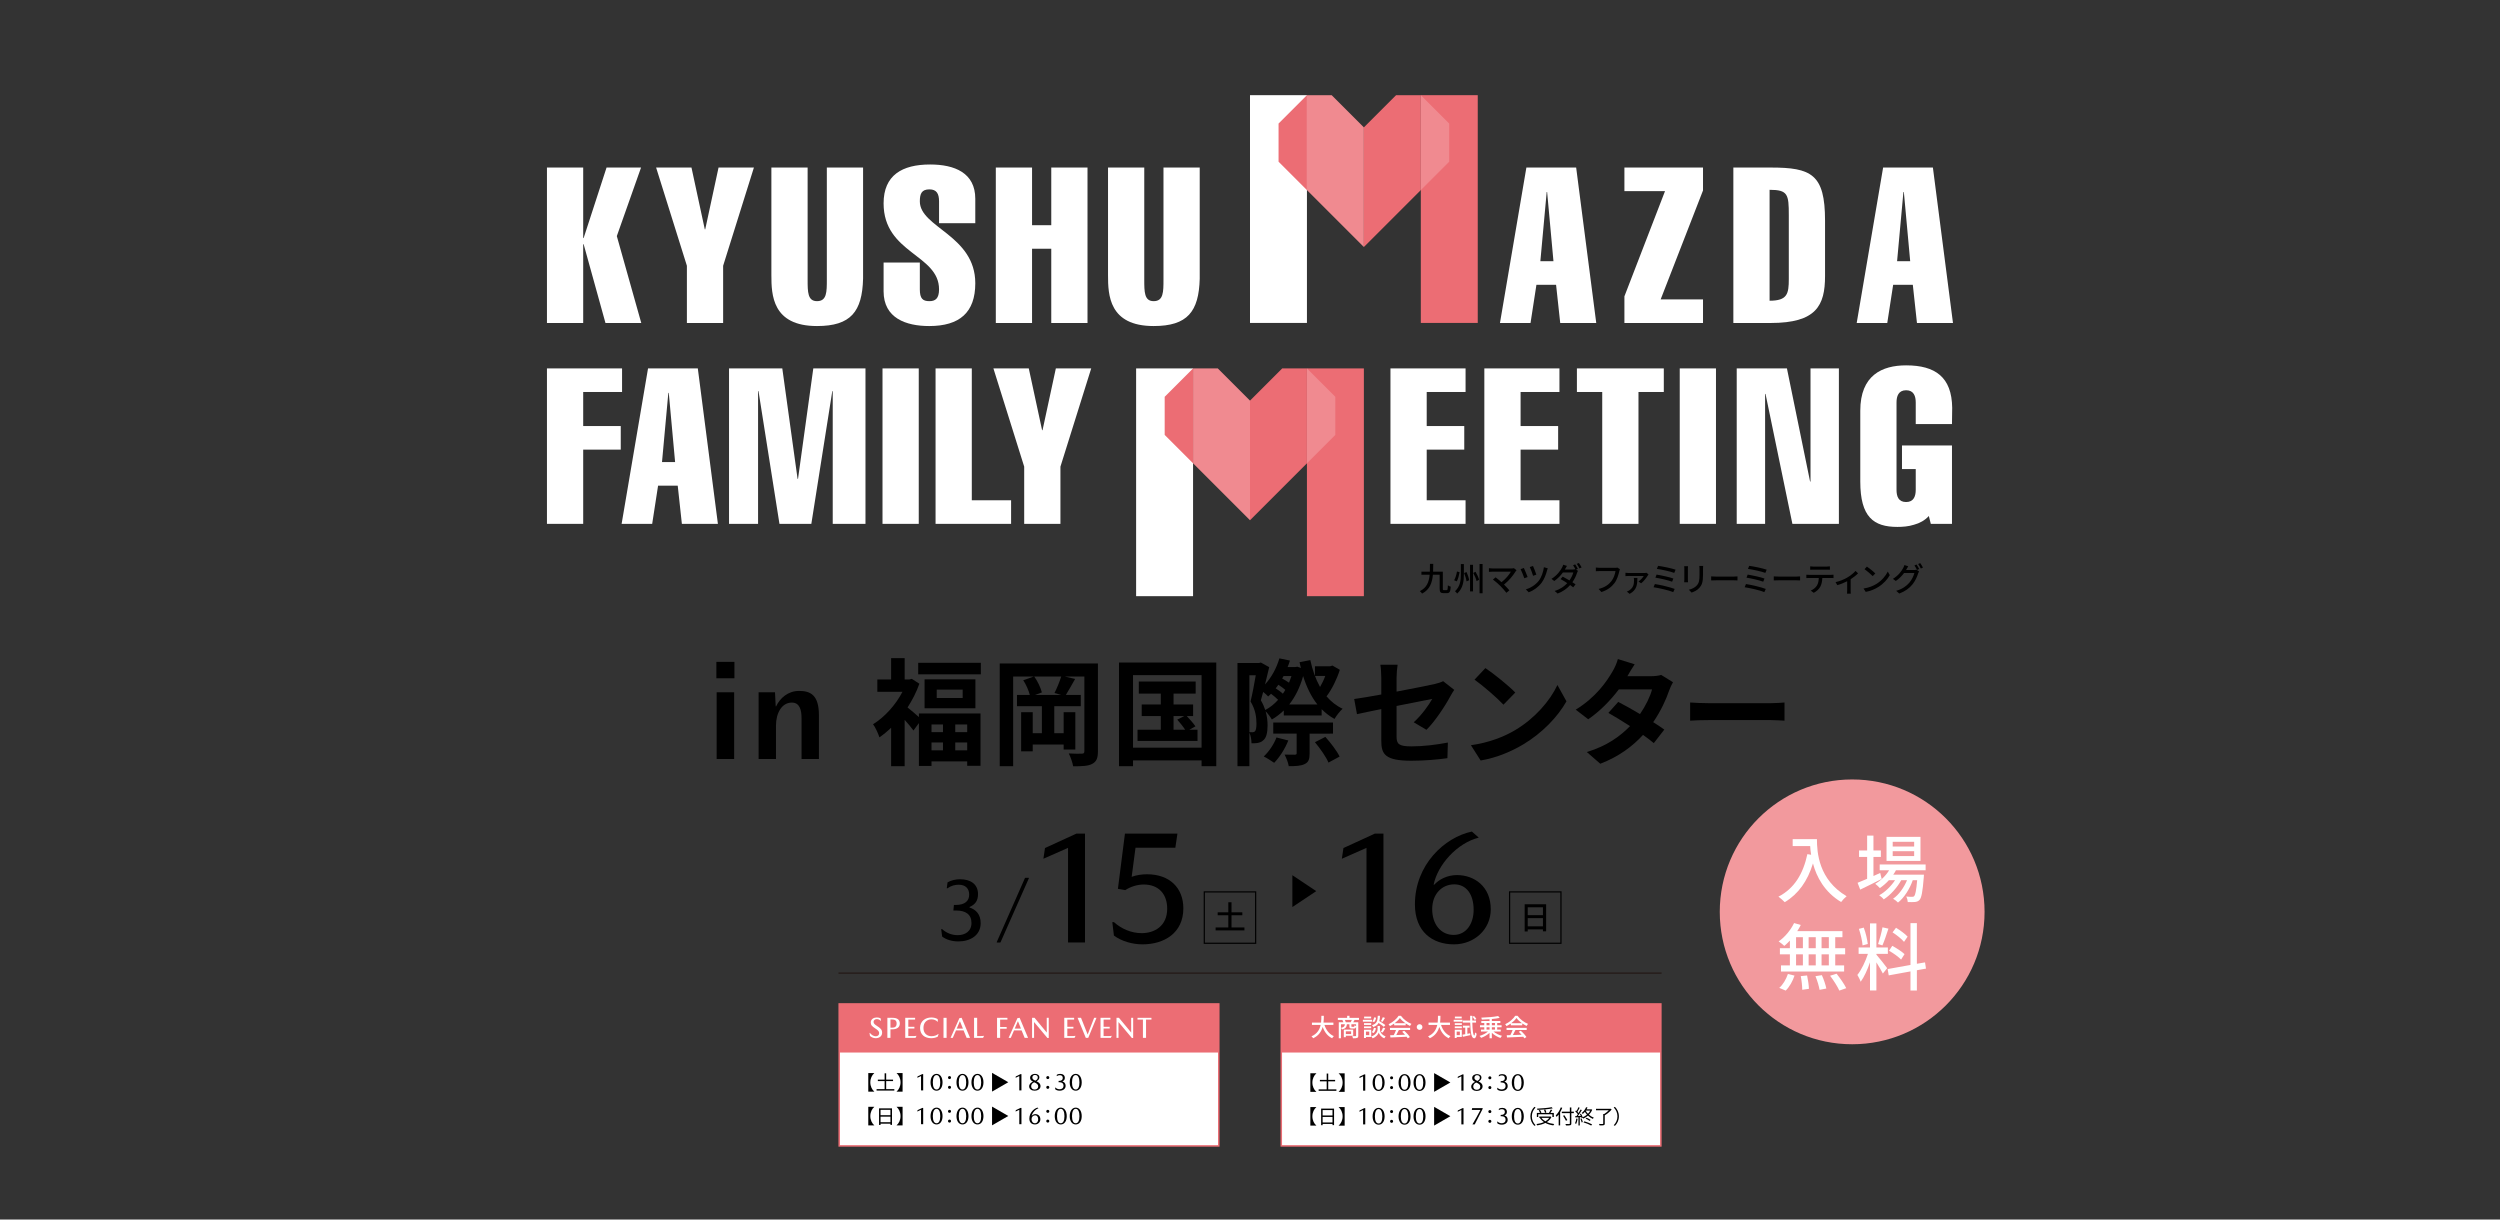 <?xml version="1.0" encoding="utf-8"?>
<!-- Generator: Adobe Illustrator 27.2.0, SVG Export Plug-In . SVG Version: 6.00 Build 0)  -->
<svg version="1.1" id="レイヤー_1" xmlns="http://www.w3.org/2000/svg" xmlns:xlink="http://www.w3.org/1999/xlink" x="0px"
	 y="0px" width="1640px" height="800px" viewBox="0 0 1640 800" enable-background="new 0 0 1640 800" xml:space="preserve">
<rect x="0" y="0" width="1640" height="800" fill="#333333" stroke="none"/>
<g>
	<rect x="840.019" y="658.081" fill="#EC6D74" width="250" height="31.381"/>
	<g>
		<rect x="840.52" y="689.962" fill="#FFFFFF" width="249" height="61.761"/>
		<path fill="#EC6D74" d="M1089.019,690.462v60.761h-248v-60.761H1089.019 M1090.019,689.462h-250v62.761h250V689.462
			L1090.019,689.462z"/>
	</g>
	<g>
		<g>
			<g>
				<g>
					<g>
						<path fill="#FFFFFF" d="M868.834,672.355c1.095,3.35,3.123,6.071,6.167,7.343c-0.37,0.322-0.87,0.95-1.111,1.4
							c-3.011-1.4-4.959-4.009-6.216-7.422c-0.82,2.914-2.56,5.699-6.215,7.422c-0.241-0.402-0.725-0.934-1.144-1.256
							c3.833-1.674,5.395-4.572,6.038-7.487h-5.716v-1.546h5.99c0.193-1.609,0.177-3.155,0.193-4.443h1.626
							c-0.017,1.304-0.032,2.85-0.226,4.443h6.489v1.546L868.834,672.355L868.834,672.355z"/>
						<path fill="#FFFFFF" d="M888.576,669.085c-0.306,0.564-0.579,1.08-0.854,1.516h3.3v8.791c0,0.789-0.161,1.239-0.724,1.481
							c-0.579,0.225-1.448,0.258-2.753,0.258c-0.064-0.402-0.29-1.047-0.5-1.449c0.967,0.048,1.901,0.031,2.175,0.031
							c0.29-0.016,0.37-0.096,0.37-0.338v-5.973c-0.161,1.029-0.515,1.303-1.337,1.303h-1.497c-1.257,0-1.546-0.322-1.546-1.448
							v-1.354h-1.627c-0.193,1.869-0.854,2.866-3.237,3.43c-0.112-0.306-0.402-0.789-0.677-1.03v6.795h-1.431v-10.497h3.025
							c-0.161-0.483-0.402-1.063-0.66-1.516h-2.978v-1.366h6.103v-1.369h1.529v1.369h6.23v1.366L888.576,669.085L888.576,669.085z
							 M879.669,674.271c1.934-0.386,2.433-1.029,2.578-2.367h-2.578V674.271z M882.874,679.455v0.934h-1.335v-4.957h6.149v4.023
							L882.874,679.455L882.874,679.455z M886.064,670.601c0.258-0.436,0.548-1.032,0.74-1.516h-4.573
							c0.273,0.483,0.515,1.08,0.644,1.516H886.064z M882.874,676.573v1.758h3.464v-1.758H882.874z M889.59,671.904h-3.076v1.338
							c0,0.322,0.049,0.354,0.419,0.354h1.16c0.306,0,0.37-0.113,0.418-0.983c0.226,0.177,0.709,0.354,1.079,0.419V671.904z"/>
						<path fill="#FFFFFF" d="M900.056,670.197h-6.006v-1.189h6.006V670.197z M899.525,680.244h-3.462v0.676h-1.288v-5.408h4.75
							V680.244z M899.508,672.354h-4.718v-1.157h4.718V672.354z M894.79,673.338h4.718v1.174h-4.718V673.338z M899.476,668.055
							h-4.621v-1.174h4.621V668.055z M896.063,676.718v2.32h2.174v-2.32H896.063z M905.225,675.383c0,0.949,0.596,3.301,3.735,4.491
							c-0.258,0.338-0.676,0.917-0.869,1.271c-2.271-0.886-3.365-2.833-3.623-3.8c-0.273,0.983-1.481,2.85-4.025,3.8
							c-0.178-0.338-0.563-0.918-0.854-1.207c3.445-1.223,4.105-3.591,4.105-4.556v-2.351h1.53v2.352H905.225z M899.847,677.039
							c0.74-0.579,1.224-1.69,1.449-2.801l1.32,0.273c-0.21,1.207-0.741,2.463-1.562,3.204L899.847,677.039z M907.817,673.594
							c-0.756-0.692-2.173-1.689-3.478-2.51c-0.628,1.174-1.675,2.026-3.479,2.639c-0.16-0.354-0.547-0.902-0.853-1.191
							c3.301-1.014,3.671-2.882,3.815-6.182h1.466c-0.064,1.335-0.178,2.496-0.451,3.477c1.385,0.806,3.075,1.885,3.961,2.625
							L907.817,673.594z M902.697,667.605c-0.145,1.079-0.579,2.254-1.304,2.931l-1.144-0.548c0.628-0.562,1.047-1.626,1.224-2.624
							L902.697,667.605z M905.853,676.927c0.499-0.741,1.095-1.964,1.417-2.802l1.465,0.483c-0.563,0.966-1.207,2.061-1.723,2.753
							L905.853,676.927z M908.558,667.749c-0.516,0.919-1.111,1.917-1.578,2.56l-1.111-0.434c0.451-0.707,0.982-1.82,1.256-2.592
							L908.558,667.749z"/>
						<path fill="#FFFFFF" d="M914.58,671.453c-0.886,0.628-1.836,1.208-2.802,1.675c-0.161-0.339-0.563-0.901-0.886-1.224
							c2.753-1.256,5.378-3.575,6.586-5.539h1.546c1.706,2.367,4.379,4.331,6.892,5.313c-0.354,0.37-0.692,0.901-0.95,1.353
							c-0.935-0.451-1.916-1.015-2.851-1.675v1.256h-7.535L914.58,671.453L914.58,671.453z M911.811,674.287h13.22v1.4h-7.375
							c-0.531,1.079-1.127,2.287-1.707,3.317c1.787-0.064,3.784-0.145,5.749-0.226c-0.596-0.676-1.24-1.353-1.868-1.916l1.288-0.692
							c1.466,1.24,2.995,2.946,3.735,4.139l-1.368,0.853c-0.178-0.306-0.419-0.66-0.709-1.046c-3.832,0.193-7.922,0.37-10.659,0.483
							l-0.193-1.474l2.383-0.081c0.532-0.996,1.111-2.281,1.498-3.357h-3.993v-1.4L911.811,674.287L911.811,674.287z
							 M921.939,671.228c-1.449-1.03-2.77-2.238-3.623-3.413c-0.772,1.127-1.997,2.334-3.43,3.413H921.939z"/>
						<path fill="#FFFFFF" d="M931.245,671.872c1.03,0,1.868,0.837,1.868,1.867c0,1.031-0.838,1.868-1.868,1.868
							s-1.868-0.837-1.868-1.868C929.377,672.709,930.215,671.872,931.245,671.872z"/>
						<path fill="#FFFFFF" d="M945.319,672.355c1.095,3.35,3.124,6.071,6.167,7.343c-0.37,0.322-0.869,0.95-1.11,1.4
							c-3.012-1.4-4.96-4.009-6.216-7.422c-0.821,2.914-2.561,5.699-6.216,7.422c-0.241-0.402-0.725-0.934-1.143-1.256
							c3.832-1.674,5.394-4.572,6.038-7.487h-5.716v-1.546h5.989c0.193-1.609,0.178-3.155,0.193-4.443h1.626
							c-0.016,1.304-0.032,2.85-0.225,4.443h6.488v1.546L945.319,672.355L945.319,672.355z"/>
						<path fill="#FFFFFF" d="M959.344,670.197h-5.717v-1.19h5.717V670.197z M958.942,680.244h-3.366v0.676h-1.256v-5.408h4.622
							V680.244z M954.336,671.197h4.637v1.157h-4.637V671.197z M954.336,673.338h4.637v1.174h-4.637V673.338z M958.877,668.056
							H954.4v-1.176h4.477V668.056z M955.576,676.718v2.32h2.094v-2.32H955.576z M964.432,677.814l0.097,1.239
							c-1.69,0.387-3.479,0.789-4.863,1.079l-0.321-1.368c0.531-0.081,1.159-0.193,1.852-0.322v-4.299h-1.546v-1.289h4.396v1.289
							h-1.465v4.025L964.432,677.814z M965.849,670.825c0.097,5.008,0.516,8.406,1.32,8.455c0.226,0.016,0.387-0.758,0.451-2.029
							c0.241,0.322,0.854,0.725,1.079,0.869c-0.354,2.447-1.015,3.027-1.595,3.012c-1.964-0.064-2.479-3.962-2.641-10.307
							l-4.862,0.001v-1.368h4.83c-0.016-0.982-0.032-2.03-0.032-3.107h1.434c-0.017,1.077-0.017,2.125,0,3.107h2.447v1.368
							L965.849,670.825z M967.411,669.085c-0.273-0.563-0.917-1.433-1.48-2.062l1.03-0.529c0.596,0.578,1.256,1.416,1.546,1.995
							L967.411,669.085z"/>
						<path fill="#FFFFFF" d="M979.745,676.686c1.4,1.239,3.559,2.303,5.587,2.834c-0.37,0.338-0.837,0.966-1.078,1.385
							c-1.997-0.66-4.091-1.9-5.604-3.365v3.574h-1.514v-3.574c-1.514,1.433-3.607,2.641-5.539,3.301
							c-0.242-0.387-0.692-0.967-1.031-1.272c1.98-0.563,4.139-1.658,5.539-2.882h-4.589V675.4h2.174v-1.532h-2.817v-1.302h2.817
							v-1.483h-1.948v-1.286h5.395v-1.193c-1.707,0.128-3.446,0.226-5.04,0.257c-0.032-0.369-0.193-0.948-0.339-1.286
							c3.849-0.112,8.422-0.482,11.03-1.062l1.015,1.224c-1.449,0.321-3.253,0.562-5.152,0.739v1.322h5.604v1.286h-2.094v1.483
							h2.882v1.302h-2.882v1.532h2.335v1.286h-4.751L979.745,676.686L979.745,676.686z M975.172,672.566h1.965v-1.483h-1.965
							V672.566z M975.172,675.4h1.965v-1.532h-1.965V675.4z M978.651,671.082v1.483h2.045v-1.483H978.651z M980.696,673.867h-2.045
							v1.532h2.045V673.867z"/>
						<path fill="#FFFFFF" d="M991.065,671.453c-0.886,0.628-1.835,1.208-2.802,1.675c-0.161-0.339-0.563-0.901-0.886-1.224
							c2.754-1.256,5.379-3.575,6.586-5.539h1.546c1.707,2.367,4.38,4.331,6.892,5.313c-0.354,0.37-0.692,0.901-0.95,1.353
							c-0.934-0.451-1.916-1.015-2.85-1.675v1.256h-7.536L991.065,671.453L991.065,671.453z M988.295,674.287h13.22v1.4h-7.374
							c-0.532,1.079-1.128,2.287-1.707,3.317c1.787-0.064,3.784-0.145,5.748-0.226c-0.596-0.676-1.239-1.353-1.868-1.916
							l1.289-0.692c1.465,1.24,2.994,2.946,3.735,4.139l-1.369,0.853c-0.177-0.306-0.418-0.66-0.708-1.046
							c-3.832,0.193-7.922,0.37-10.66,0.483l-0.192-1.474l2.383-0.081c0.531-0.996,1.111-2.281,1.497-3.357h-3.993L988.295,674.287
							L988.295,674.287z M998.423,671.228c-1.449-1.03-2.77-2.238-3.622-3.413c-0.773,1.127-1.997,2.334-3.431,3.413H998.423z"/>
					</g>
				</g>
			</g>
		</g>
	</g>
	<g>
		<path d="M863.514,704.083v0.065c-1.426,1.204-2.59,3.375-2.59,6.031s1.164,4.828,2.59,6.031v0.065h-3.925v-12.193L863.514,704.083
			L863.514,704.083z"/>
		<path d="M876.676,714.628v0.955h-11.644v-0.955h5.272v-5.272h-4.448v-0.955h4.448v-4.147h1.021v4.147h4.514v0.955h-4.514v5.272
			H876.676z"/>
		<path d="M882.092,716.277h-3.925v-0.065c1.426-1.203,2.59-3.375,2.59-6.031s-1.164-4.827-2.59-6.031v-0.065h3.925V716.277z"/>
		<path d="M894.195,706.06l-2.434,1.146l0.142-0.91l3.061-1.491h0.643v10.674h-1.411L894.195,706.06L894.195,706.06z"/>
		<path d="M908.306,710.219c0,3.357-1.612,5.442-3.921,5.442c-2.34,0-3.953-2.085-3.953-5.442c0-3.372,1.597-5.598,3.953-5.598
			C906.725,704.621,908.306,706.847,908.306,710.219z M901.935,710.219c0,2.965,0.832,4.658,2.45,4.658
			c1.555,0,2.418-1.693,2.418-4.658c0-2.901-0.863-4.814-2.418-4.814C902.767,705.405,901.935,707.318,901.935,710.219z"/>
		<path d="M911.889,707.053c0-0.602,0.471-0.98,0.994-0.98s0.994,0.379,0.994,0.98s-0.471,0.981-0.994,0.981
			S911.889,707.655,911.889,707.053z M911.889,713.464c0-0.603,0.471-0.994,0.994-0.994s0.994,0.392,0.994,0.994
			c0,0.589-0.471,0.981-0.994,0.981S911.889,714.053,911.889,713.464z"/>
		<path d="M925.325,710.219c0,3.357-1.613,5.442-3.922,5.442c-2.34,0-3.952-2.085-3.952-5.442c0-3.372,1.597-5.598,3.952-5.598
			C923.743,704.621,925.325,706.847,925.325,710.219z M918.953,710.219c0,2.965,0.833,4.658,2.45,4.658
			c1.555,0,2.419-1.693,2.419-4.658c0-2.901-0.864-4.814-2.419-4.814C919.786,705.405,918.953,707.318,918.953,710.219z"/>
		<path d="M935.147,710.219c0,3.357-1.612,5.442-3.921,5.442c-2.34,0-3.953-2.085-3.953-5.442c0-3.372,1.597-5.598,3.953-5.598
			C933.566,704.621,935.147,706.847,935.147,710.219z M928.776,710.219c0,2.965,0.832,4.658,2.45,4.658
			c1.555,0,2.418-1.693,2.418-4.658c0-2.901-0.863-4.814-2.418-4.814C929.608,705.405,928.776,707.318,928.776,710.219z"/>
		<path d="M940.784,703.95l10.649,6.148l-10.649,6.149V703.95z"/>
		<path d="M958.656,706.06l-2.434,1.146l0.142-0.91l3.061-1.491h0.643v10.674h-1.411L958.656,706.06L958.656,706.06z"/>
		<path d="M969.985,709.435v0.047c1.569,0.753,2.587,1.6,2.587,3.246c0,1.944-2.068,2.935-3.812,2.935
			c-1.807,0-3.644-0.911-3.644-2.855c0-1.521,1.318-2.588,2.497-3.074v-0.047c-1.397-0.737-1.868-1.364-1.868-2.54
			c0-1.726,1.774-2.526,3.151-2.526c1.396,0,2.929,0.676,2.929,2.291C971.826,707.946,971.122,708.87,969.985,709.435z
			 M968.383,710.125c-1.179,0.564-1.948,1.427-1.948,2.618c0,1.38,0.989,2.164,2.325,2.164c1.319,0,2.309-0.784,2.309-2.069
			C971.069,711.552,970.111,710.83,968.383,710.125z M968.898,705.311c-0.721,0-1.691,0.471-1.691,1.725
			c0,0.91,0.532,1.381,1.941,2.039c1.082-0.533,1.646-1.176,1.646-2.148C970.793,705.86,969.948,705.311,968.898,705.311z"/>
		<path d="M976.351,707.053c0-0.602,0.471-0.98,0.994-0.98s0.994,0.379,0.994,0.98s-0.471,0.981-0.994,0.981
			S976.351,707.655,976.351,707.053z M976.351,713.464c0-0.603,0.471-0.994,0.994-0.994s0.994,0.392,0.994,0.994
			c0,0.589-0.471,0.981-0.994,0.981S976.351,714.053,976.351,713.464z"/>
		<path d="M984.813,710.088h-0.424l0.095-0.875h0.361c1.616,0,2.339-0.815,2.339-1.928s-0.675-1.817-1.931-1.817
			c-0.55,0-1.257,0.125-1.932,0.61h-0.157l0.157-0.925c0.659-0.36,1.351-0.534,2.119-0.534c1.759,0,3.089,0.849,3.089,2.619
			c0,1.144-0.454,1.802-1.565,2.287v0.078c1.162,0.344,2.089,1.191,2.089,2.84c0,2.184-1.9,3.216-3.909,3.216
			c-1.1,0-2.12-0.297-2.857-0.875l-0.142-1.193h0.173c0.879,0.785,1.821,1.115,2.778,1.115c1.382,0,2.56-0.691,2.56-2.294
			C987.656,710.811,986.572,710.088,984.813,710.088z"/>
		<path d="M999.608,710.219c0,3.357-1.612,5.442-3.921,5.442c-2.34,0-3.953-2.085-3.953-5.442c0-3.372,1.597-5.598,3.953-5.598
			C998.027,704.621,999.608,706.847,999.608,710.219z M993.237,710.219c0,2.965,0.832,4.658,2.45,4.658
			c1.555,0,2.418-1.693,2.418-4.658c0-2.901-0.863-4.814-2.418-4.814C994.069,705.405,993.237,707.318,993.237,710.219z"/>
		<path d="M863.514,726.224v0.065c-1.426,1.203-2.59,3.375-2.59,6.031s1.164,4.828,2.59,6.031v0.065h-3.925v-12.193L863.514,726.224
			L863.514,726.224z"/>
		<path d="M875.145,727.244v10.846h-1.021v-0.798h-6.489v0.851h-0.98v-10.898h8.49V727.244z M867.635,728.2v3.532h6.489V728.2
			H867.635z M874.124,736.337v-3.65h-6.489v3.65H874.124z"/>
		<path d="M882.092,738.417h-3.925v-0.065c1.426-1.203,2.59-3.375,2.59-6.031s-1.164-4.828-2.59-6.031v-0.065h3.925V738.417z"/>
		<path d="M894.195,728.2l-2.434,1.146l0.142-0.91l3.061-1.491h0.643v10.674h-1.411L894.195,728.2L894.195,728.2z"/>
		<path d="M908.306,732.36c0,3.356-1.612,5.441-3.921,5.441c-2.34,0-3.953-2.085-3.953-5.441c0-3.372,1.597-5.599,3.953-5.599
			C906.725,726.761,908.306,728.988,908.306,732.36z M901.935,732.36c0,2.965,0.832,4.658,2.45,4.658
			c1.555,0,2.418-1.693,2.418-4.658c0-2.901-0.863-4.815-2.418-4.815C902.767,727.544,901.935,729.458,901.935,732.36z"/>
		<path d="M911.889,729.194c0-0.602,0.471-0.981,0.994-0.981s0.994,0.38,0.994,0.981s-0.471,0.981-0.994,0.981
			S911.889,729.795,911.889,729.194z M911.889,735.604c0-0.602,0.471-0.994,0.994-0.994s0.994,0.393,0.994,0.994
			c0,0.59-0.471,0.981-0.994,0.981S911.889,736.194,911.889,735.604z"/>
		<path d="M925.325,732.36c0,3.356-1.613,5.441-3.922,5.441c-2.34,0-3.952-2.085-3.952-5.441c0-3.372,1.597-5.599,3.952-5.599
			C923.743,726.761,925.325,728.988,925.325,732.36z M918.953,732.36c0,2.965,0.833,4.658,2.45,4.658
			c1.555,0,2.419-1.693,2.419-4.658c0-2.901-0.864-4.815-2.419-4.815C919.786,727.544,918.953,729.458,918.953,732.36z"/>
		<path d="M935.147,732.36c0,3.356-1.612,5.441-3.921,5.441c-2.34,0-3.953-2.085-3.953-5.441c0-3.372,1.597-5.599,3.953-5.599
			C933.566,726.761,935.147,728.988,935.147,732.36z M928.776,732.36c0,2.965,0.832,4.658,2.45,4.658
			c1.555,0,2.418-1.693,2.418-4.658c0-2.901-0.863-4.815-2.418-4.815C929.608,727.544,928.776,729.458,928.776,732.36z"/>
		<path d="M940.784,726.09l10.649,6.148l-10.649,6.149V726.09z"/>
		<path d="M958.656,728.2l-2.434,1.146l0.142-0.91l3.061-1.491h0.643v10.674h-1.411L958.656,728.2L958.656,728.2z"/>
		<path d="M971.163,728.135h-5.668l0.235-1.189h6.893v0.438c-1.633,3.138-3.721,7.252-5.196,10.235h-1.508
			C967.583,734.777,969.593,731.212,971.163,728.135z"/>
		<path d="M976.351,729.194c0-0.602,0.471-0.981,0.994-0.981s0.994,0.38,0.994,0.981s-0.471,0.981-0.994,0.981
			S976.351,729.795,976.351,729.194z M976.351,735.604c0-0.602,0.471-0.994,0.994-0.994s0.994,0.393,0.994,0.994
			c0,0.59-0.471,0.981-0.994,0.981S976.351,736.194,976.351,735.604z"/>
		<path d="M984.813,732.228h-0.424l0.095-0.874h0.361c1.616,0,2.339-0.815,2.339-1.928s-0.675-1.818-1.931-1.818
			c-0.55,0-1.257,0.126-1.932,0.611h-0.157l0.157-0.925c0.659-0.361,1.351-0.534,2.119-0.534c1.759,0,3.089,0.848,3.089,2.619
			c0,1.144-0.454,1.802-1.565,2.287v0.078c1.162,0.343,2.089,1.19,2.089,2.84c0,2.184-1.9,3.216-3.909,3.216
			c-1.1,0-2.12-0.297-2.857-0.875l-0.142-1.193h0.173c0.879,0.785,1.821,1.115,2.778,1.115c1.382,0,2.56-0.691,2.56-2.294
			S986.572,732.228,984.813,732.228z"/>
		<path d="M999.608,732.36c0,3.356-1.612,5.441-3.921,5.441c-2.34,0-3.953-2.085-3.953-5.441c0-3.372,1.597-5.599,3.953-5.599
			C998.027,726.761,999.608,728.988,999.608,732.36z M993.237,732.36c0,2.965,0.832,4.658,2.45,4.658
			c1.555,0,2.418-1.693,2.418-4.658c0-2.901-0.863-4.815-2.418-4.815C994.069,727.544,993.237,729.458,993.237,732.36z"/>
		<path d="M1003.937,732.321c0-2.551,1.033-4.631,2.604-6.228l0.785,0.405c-1.505,1.557-2.434,3.493-2.434,5.822
			c0,2.328,0.929,4.265,2.434,5.822l-0.785,0.405C1004.97,736.951,1003.937,734.871,1003.937,732.321z"/>
		<path d="M1017.713,732.805c-0.681,1.387-1.714,2.459-2.996,3.283c1.387,0.628,3.022,1.047,4.841,1.27
			c-0.21,0.209-0.471,0.641-0.589,0.902c-1.976-0.274-3.729-0.811-5.22-1.622c-1.57,0.812-3.389,1.321-5.272,1.622
			c-0.105-0.235-0.38-0.667-0.576-0.863c1.779-0.248,3.48-0.654,4.919-1.309c-1.072-0.732-1.976-1.635-2.643-2.695l0.131-0.052
			h-0.562v-0.903h7.13l0.196-0.039L1017.713,732.805z M1009.091,732.752h-0.915v-2.656h2.08c-0.157-0.471-0.523-1.19-0.864-1.727
			l0.838-0.235c0.379,0.536,0.771,1.243,0.929,1.714l-0.771,0.248h5.69c0.432-0.654,0.929-1.557,1.217-2.224l0.981,0.301
			c-0.354,0.642-0.812,1.348-1.204,1.923h2.237v2.656h-0.955v-1.792h-9.263L1009.091,732.752L1009.091,732.752z M1018.577,727.087
			c-2.616,0.55-6.659,0.877-10.048,1.008c-0.013-0.249-0.131-0.603-0.223-0.824c3.35-0.145,7.354-0.484,9.59-0.969L1018.577,727.087
			z M1011.211,733.341c0.628,0.902,1.504,1.648,2.563,2.25c1.021-0.589,1.885-1.321,2.486-2.25H1011.211z M1013.5,730.018
			c-0.078-0.51-0.354-1.321-0.654-1.923l0.877-0.196c0.313,0.602,0.602,1.399,0.693,1.896L1013.5,730.018z"/>
		<path d="M1024.843,726.735c-0.393,0.98-0.851,1.949-1.387,2.852v8.674h-0.968v-7.17c-0.419,0.59-0.877,1.126-1.321,1.584
			c-0.118-0.223-0.419-0.732-0.603-0.955c1.335-1.27,2.578-3.258,3.323-5.286L1024.843,726.735z M1032.445,730.214h-1.648v6.751
			c0,0.732-0.21,1.033-0.693,1.178c-0.511,0.156-1.387,0.17-2.8,0.156c-0.053-0.248-0.235-0.693-0.38-0.955
			c1.1,0.039,2.172,0.039,2.486,0.026c0.287-0.026,0.405-0.104,0.405-0.405v-6.751h-5.272v-0.968h5.272v-2.748h0.981v2.748h1.648
			L1032.445,730.214L1032.445,730.214z M1027.264,735.239c-0.393-0.812-1.23-2.212-1.897-3.258l0.837-0.393
			c0.681,1.007,1.544,2.367,1.963,3.166L1027.264,735.239z"/>
		<path d="M1034.904,733.923c-0.183,1.229-0.497,2.485-0.929,3.323c-0.156-0.118-0.549-0.301-0.759-0.366
			c0.432-0.798,0.707-1.963,0.851-3.114L1034.904,733.923z M1044.494,728.003c-0.497,1.243-1.256,2.329-2.146,3.244
			c0.942,0.838,2.041,1.524,3.166,1.931c-0.196,0.195-0.483,0.549-0.628,0.798c-1.138-0.472-2.224-1.218-3.179-2.126
			c-0.955,0.842-2.028,1.498-3.101,1.955c-0.092-0.144-0.262-0.393-0.419-0.575l-0.615,0.274c-0.052-0.195-0.131-0.444-0.222-0.693
			l-1.021,0.065v5.437h-0.863v-5.391c-0.746,0.039-1.453,0.078-2.055,0.118l-0.078-0.857l0.863-0.039
			c0.274-0.354,0.575-0.771,0.863-1.204c-0.405-0.588-1.086-1.32-1.688-1.863l0.497-0.629c0.131,0.105,0.249,0.223,0.38,0.341
			c0.444-0.733,0.902-1.714,1.177-2.434l0.851,0.34c-0.444,0.864-0.994,1.897-1.479,2.63c0.288,0.288,0.55,0.589,0.759,0.851
			c0.511-0.812,0.981-1.648,1.321-2.342l0.824,0.366c-0.745,1.242-1.739,2.773-2.604,3.898l1.924-0.078
			c-0.184-0.406-0.393-0.812-0.602-1.178l0.68-0.274c0.471,0.732,0.929,1.688,1.139,2.374c0.994-0.421,1.976-1.014,2.825-1.733
			c-0.522-0.575-0.994-1.203-1.387-1.857c-0.405,0.483-0.85,0.955-1.373,1.387c-0.145-0.21-0.458-0.497-0.668-0.628
			c1.4-1.086,2.342-2.577,2.826-3.768l0.955,0.17c-0.17,0.393-0.379,0.798-0.615,1.203h2.931l0.171-0.053L1044.494,728.003z
			 M1037.468,733.674c0.354,0.746,0.707,1.74,0.838,2.382l-0.746,0.248c-0.131-0.653-0.458-1.635-0.798-2.394L1037.468,733.674z
			 M1039.366,735.598c1.727,0.484,3.859,1.348,5.037,1.988l-0.576,0.771c-1.151-0.693-3.283-1.569-5.037-2.066L1039.366,735.598z
			 M1040.791,733.217c0.902,0.379,2.054,0.994,2.656,1.452l-0.603,0.667c-0.588-0.471-1.727-1.125-2.643-1.518L1040.791,733.217z
			 M1040.216,728.631c0.393,0.707,0.902,1.374,1.491,2.002c0.615-0.628,1.138-1.321,1.53-2.08h-2.955L1040.216,728.631z"/>
		<path d="M1057.249,727.846c-1.138,1.361-2.93,2.865-4.526,3.781v5.403c0,0.654-0.183,0.955-0.681,1.112
			c-0.497,0.144-1.36,0.144-2.694,0.144c-0.04-0.274-0.235-0.693-0.393-0.968c1.072,0.039,2.093,0.039,2.381,0.025
			c0.288-0.013,0.38-0.092,0.38-0.326v-6.241h0.641c1.086-0.654,2.224-1.609,3.048-2.46h-8.425v-0.955h9.302l0.209-0.064
			L1057.249,727.846z"/>
		<path d="M1061.998,732.321c0,2.551-1.033,4.631-2.604,6.228l-0.784-0.405c1.504-1.558,2.433-3.494,2.433-5.822
			c0-2.329-0.929-4.266-2.433-5.822l0.784-0.405C1060.965,727.69,1061.998,729.77,1061.998,732.321z"/>
	</g>
</g>
<g>
	<g>
		<g>
			<g>
				<g>
					<g>
						<path d="M627.213,597.295h-1.797l0.348-3.649h1.159c6.257,0,8.864-2.781,8.864-6.778c0-3.939-2.375-6.489-6.837-6.489
							c-2.259,0-4.925,0.521-7.3,2.317h-0.579l0.521-3.881c2.491-1.391,5.33-2.028,8.284-2.028c6.605,0,11.703,3.07,11.703,9.733
							c0,4.171-1.622,6.778-5.562,8.458v0.348c4.113,1.333,7.3,4.346,7.3,10.255c0,8.111-6.952,11.992-14.6,11.992
							c-4.056,0-7.995-1.101-10.66-3.186l-0.637-4.867h0.637c3.07,2.723,6.604,3.939,10.197,3.939c4.865,0,9.037-2.491,9.037-7.995
							C637.293,599.845,633.469,597.295,627.213,597.295z"/>
						<path d="M653.835,618.062l18.54-42.085l0.277-0.139h2.178l0.14,0.231l-18.632,42.085l-0.232,0.139h-2.131L653.835,618.062z"/>
					</g>
					<g>
						<path d="M700.633,556.201l-16.166,7.138l1.05-7.033l20.574-9.447h5.668v71.38h-11.126V556.201z"/>
						<path d="M750.247,580.239c-4.198,0-8.712,1.47-12.071,3.674l-4.829-0.84l4.618-36.215h34.431l-1.364,9.237h-26.138
							l-2.52,19.104c3.044-1.154,6.718-1.68,10.077-1.68c14.906,0,23.828,9.027,23.828,22.359c0,16.27-12.701,23.618-26.768,23.618
							c-6.822,0-13.855-2.1-18.789-5.773l-1.05-8.817h1.05c4.934,4.408,11.337,7.242,18.265,7.242c8.188,0,16.69-4.514,16.69-16.06
							C765.678,586.852,760.43,580.239,750.247,580.239z"/>
					</g>
					<polygon points="863.454,584.582 847.793,595.016 847.793,574.135 					"/>
					<g>
						<path d="M896.416,556.201l-16.166,7.138l1.05-7.033l20.574-9.447h5.668v71.38h-11.126V556.201z"/>
						<path d="M955.793,574.045c11.23,0,22.148,7.348,22.148,22.464c0,13.226-10.812,22.988-24.144,22.988
							c-14.065,0-25.612-8.188-25.612-26.243c0-25.927,19.42-43.982,37.369-47.761l4.514,3.989
							c-14.275,3.568-26.978,17.845-29.602,30.86h0.42C944.036,576.879,949.389,574.045,955.793,574.045z M953.588,613.304
							c8.293,0,13.121-7.348,13.121-16.48c0-10.077-4.723-16.69-12.701-16.69c-7.978,0-14.486,6.193-14.486,16.271
							C939.522,606.375,945.191,613.304,953.588,613.304z"/>
					</g>
					<g>
						
							<rect x="790.013" y="585.089" fill="none" stroke="#000000" stroke-width="0.8" stroke-miterlimit="10" width="33.694" height="33.694"/>
						<g>
							<path d="M816.345,608.415v1.927h-18.911v-1.927h8.344v-8.005h-6.989v-1.928h6.989v-6.607h2.096v6.607h7.096v1.928h-7.096
								v8.005H816.345z"/>
						</g>
					</g>
					<g>
						
							<rect x="990.295" y="585.089" fill="none" stroke="#000000" stroke-width="0.8" stroke-miterlimit="10" width="33.694" height="33.694"/>
						<g>
							<path d="M1014.262,593.188v17.77h-2.096v-1.293h-9.976v1.377h-2.012v-17.854H1014.262z M1002.191,595.179v5.167h9.976v-5.167
								H1002.191z M1012.166,607.674v-5.379h-9.976v5.379H1012.166z"/>
						</g>
					</g>
				</g>
			</g>
		</g>
	</g>
	
		<line fill="none" stroke="#231815" stroke-width="0.8" stroke-miterlimit="10" x1="550.019" y1="638.36" x2="1090.019" y2="638.36"/>
</g>
<g>
	<g>
		<path d="M481.787,444.94h-11.85v-10.756h11.85V444.94z M481.606,497.903H470.12v-43.756h11.486V497.903z"/>
		<path d="M525.816,471.194c0-5.47-1.186-10.301-6.381-10.301c-6.563,0-10.393,6.837-10.393,15.132v21.878h-11.395v-43.756h10.757
			l0.455,9.207h0.273c2.462-5.287,7.749-10.118,15.042-10.118c7.384,0,13.035,2.552,13.035,15.952v28.715h-11.395v-26.709
			L525.816,471.194L525.816,471.194z"/>
		<path d="M602.797,468.049h40.414v34.336h-8.736v-2.887h-23.397v2.963h-8.28v-28.107l-3.57,4.861
			c-1.291-1.823-3.57-4.558-5.773-6.988v30.386h-8.888v-25.221c-2.507,2.431-5.09,4.559-7.673,6.306
			c-0.76-2.432-2.811-6.913-4.178-8.584c7.521-4.634,14.812-12.61,19.295-21.271h-16.484v-8.128h9.04v-13.979h8.888v13.979h3.114
			l1.596-0.38l4.938,3.19c-1.899,5.469-4.634,10.711-7.748,15.572c2.051,1.596,5.317,4.406,7.444,6.306v-2.354H602.797z
			 M643.439,434.776v7.597h-41.098v-7.597H643.439z M639.869,445.639v18.991H606.52v-18.991H639.869z M611.078,475.265v5.014h7.521
			v-5.014H611.078z M611.078,492.205h7.521v-5.166h-7.521V492.205z M631.512,452.4h-17.016v5.47h17.016V452.4z M634.475,475.265
			h-7.824v5.014h7.824V475.265z M634.475,492.205v-5.166h-7.824v5.166H634.475z"/>
		<path d="M720.239,492.813c0,4.482-0.91,6.762-3.723,8.28c-2.658,1.443-6.608,1.596-12.533,1.596
			c-0.38-2.354-1.672-6.153-2.887-8.433c3.494,0.229,7.368,0.229,8.584,0.152c1.215,0,1.671-0.38,1.671-1.672v-48.921h-12.762
			l6.685,1.595c-2.127,3.723-4.33,7.673-6.077,10.483h9.8v7.369h-17.396v17.7h6.153v-13.75h7.673v24.461h-7.673v-3.267h-20.282
			v4.481h-7.597v-25.676h7.597v13.75h6.001v-17.7H667.14v-7.369h8.433c-0.76-2.887-2.431-6.837-4.33-9.647l6.913-2.431h-13.521
			v58.797h-8.812V435.23h64.418v57.583L720.239,492.813L720.239,492.813z M691.752,454.603c1.52-2.963,3.342-7.368,4.406-10.787
			h-17.7c2.278,3.114,4.254,7.444,5.014,10.407l-4.481,1.671h17.168L691.752,454.603z"/>
		<path d="M797.875,434.623v67.989h-9.647v-3.798h-44.972v3.798h-9.191v-67.989H797.875z M788.228,490.458v-47.554h-44.972v47.554
			H788.228z M785.569,478.684v7.368h-39.35v-7.368h15.27v-8.964h-12.535v-7.597h12.535v-7.141h-14.434v-7.9h37.299v7.9h-14.51v7.141
			h12.838v7.597h-4.178c2.051,2.127,4.482,4.938,5.697,6.761l-3.95,2.203L785.569,478.684L785.569,478.684z M769.844,478.684h7.597
			c-1.292-2.051-3.419-4.634-5.165-6.609l4.633-2.354h-7.064L769.844,478.684L769.844,478.684z"/>
		<path d="M878.93,439.409c-1.975,6.229-5.241,12.839-8.735,17.396c2.962,3.418,6.457,6.229,10.56,8.128
			c-1.748,1.52-4.103,4.559-5.318,6.686c-3.189-1.748-5.925-3.875-8.432-6.382v4.103h-24.841v-3.267
			c-2.431,2.278-5.014,4.33-7.824,5.925c-0.911-1.595-2.583-3.874-4.103-5.393c0.988,3.342,1.291,6.457,1.291,9.344
			c0,4.938-0.91,8.279-2.962,9.799c-0.987,0.987-2.278,1.367-3.722,1.672c-1.064,0.151-2.432,0.228-3.875,0.151
			c0-1.976-0.38-4.862-1.367-6.989v22.03h-7.824v-67.685h14.205l1.14-0.305l5.47,3.039c-0.836,3.494-1.748,7.444-2.734,11.318
			c4.254-4.633,7.52-10.635,9.419-17.092l6.913,1.443c-0.456,1.443-0.912,2.887-1.52,4.254h5.014l1.367-0.228l2.355,0.835
			c-0.38-1.215-0.607-2.506-0.912-3.798l7.064-1.367c1.368,6.457,3.495,12.458,6.382,17.624c1.291-2.203,2.507-4.71,3.419-7.217
			h-6.762v-6.381h10.027l1.443-0.456L878.93,439.409z M819.602,480.279c0.76,0.076,1.443,0.076,2.051,0.076s1.216-0.228,1.672-0.684
			c0.607-0.684,0.911-2.507,0.911-4.862c0-3.874-0.456-8.963-3.874-14.66c1.215-4.862,2.507-11.852,3.418-17.169h-4.178
			L819.602,480.279L819.602,480.279z M838.442,459.084c-1.216-1.291-3.039-2.734-4.635-3.949c-0.684,0.607-1.291,1.215-1.898,1.746
			c-0.684-0.759-1.976-1.975-3.267-2.962c-0.532,1.975-1.063,3.798-1.52,5.47c1.292,2.203,2.203,4.33,2.887,6.381
			C833.047,464.174,835.934,461.895,838.442,459.084z M845.126,485.748c-2.127,5.47-5.85,11.167-9.269,14.661
			c-1.67-1.14-4.938-3.267-6.836-4.178c3.494-3.267,6.609-7.9,8.355-12.458L845.126,485.748z M859.104,481.266v12.99
			c0,3.799-0.684,5.773-3.267,6.989c-2.507,1.216-5.849,1.367-10.407,1.367c-0.38-2.354-1.672-5.546-2.734-7.597
			c2.811,0.076,5.85,0.076,6.685,0.076c0.911-0.076,1.216-0.228,1.216-0.987v-12.839h-15.346v-7.292h39.198v7.292L859.104,481.266
			L859.104,481.266z M843.151,452.551c-1.215-1.062-2.887-2.278-4.558-3.342c-0.532,0.836-1.14,1.596-1.747,2.354
			c1.671,1.063,3.494,2.355,4.71,3.495C842.163,454.299,842.696,453.387,843.151,452.551z M842.012,443.512
			c-0.305,0.531-0.608,1.063-0.912,1.595c1.52,0.836,3.19,1.823,4.482,2.735c0.607-1.443,1.139-2.887,1.595-4.33H842.012z
			 M864.194,462.123c-4.026-5.09-7.064-11.395-9.344-18.611c-2.051,7.368-5.166,13.598-9.116,18.611H864.194z M869.435,483.394
			c3.419,3.874,7.597,9.191,9.344,12.914l-7.292,3.95c-1.52-3.646-5.471-9.268-8.889-13.37L869.435,483.394z"/>
		<path d="M927.397,473.822c5.014-4.481,10.027-11.395,12.154-15.345c-2.355,0.456-12.61,2.507-23.397,4.634v20.131
			c0,4.71,1.367,6.381,9.647,6.381c8.053,0,16.484-1.063,24.005-2.507l-0.304,10.256c-6.305,0.911-15.421,1.671-23.549,1.671
			c-17.32,0-19.827-4.178-19.827-13.142v-20.738c-6.761,1.367-12.763,2.582-15.952,3.342l-1.824-9.951
			c3.57-0.456,10.256-1.596,17.776-2.963v-10.863c0-2.506-0.228-6.381-0.608-8.66h11.319c-0.38,2.279-0.684,6.078-0.684,8.66v8.965
			c11.091-2.052,21.726-4.255,25.145-5.014c2.127-0.532,3.95-1.064,5.394-1.824l7.293,5.697c-0.684,1.064-1.824,2.735-2.508,4.103
			c-3.342,6.306-10.255,16.788-15.725,22.106L927.397,473.822z"/>
		<path d="M994.02,478.911c12.914-7.673,22.865-19.295,27.65-29.55l5.926,10.711c-5.773,10.255-15.877,20.738-28.107,28.106
			c-7.672,4.634-17.472,8.888-28.184,10.712l-6.381-10.027C976.776,487.192,986.651,483.318,994.02,478.911z M994.02,454.299
			l-7.749,7.977c-3.95-4.255-13.446-12.535-18.991-16.409l7.141-7.597C979.738,441.84,989.614,449.741,994.02,454.299z"/>
		<path d="M1097.485,447.537c-0.836,1.443-1.822,3.495-2.507,5.395c-1.976,5.849-5.47,13.521-10.483,20.814
			c2.811,1.747,5.395,3.494,7.293,4.861l-6.912,8.888c-1.824-1.595-4.255-3.418-7.065-5.394
			c-6.761,7.369-15.725,14.206-28.031,18.916l-8.812-7.673c13.445-4.103,22.029-10.56,28.334-17.017
			c-5.165-3.342-10.33-6.457-14.205-8.66l6.457-7.217c4.026,2.052,9.191,4.938,14.281,7.977c3.723-5.394,6.762-11.622,7.9-16.18
			h-21.801c-5.318,7.064-12.383,14.357-20.056,19.599l-8.204-6.306c13.37-8.204,20.435-18.611,24.232-25.22
			c1.141-1.823,2.735-5.317,3.419-7.977l11.015,3.418c-1.822,2.659-3.798,6.153-4.709,7.749l-0.076,0.076h15.572
			c2.355,0,4.938-0.305,6.609-0.836L1097.485,447.537z"/>
		<path d="M1108.728,460.832c2.735,0.228,8.28,0.455,12.23,0.455h40.794c3.494,0,6.912-0.304,8.887-0.455v11.926
			c-1.822-0.076-5.697-0.38-8.887-0.38h-40.794c-4.33,0-9.42,0.152-12.23,0.38V460.832z"/>
	</g>
</g>
<g>
	<g>
		<g>
			<rect x="745.296" y="241.682" fill="#FFFFFF" width="37.352" height="149.407"/>
			<rect x="782.648" y="241.682" fill="none" width="37.352" height="149.407"/>
			<rect x="820" y="241.682" fill="none" width="37.352" height="149.407"/>
			<rect x="857.351" y="241.682" fill="#EC6D74" width="37.352" height="149.407"/>
			<polygon fill="#F08A90" points="782.648,303.935 820,341.287 820,262.811 798.871,241.682 782.648,241.682 			"/>
			<polygon fill="#EC6D74" points="857.351,303.935 820,341.287 820,262.811 841.129,241.682 857.351,241.682 			"/>
			<polygon fill="#EC6D74" points="764.029,260.3 764.029,285.316 782.648,303.935 782.648,241.682 			"/>
			<polygon fill="#F08A90" points="875.97,260.3 875.97,285.316 857.351,303.935 857.351,241.682 			"/>
		</g>
	</g>
	<g>
		<g>
			<path fill="#FFFFFF" d="M358.801,343.649V241.677h49.268v15.468h-25.494v22.342h24.635v15.468h-24.635v48.694H358.801z"/>
			<path fill="#FFFFFF" d="M457.764,241.677l13.176,101.972h-23.631l-2.721-25.063h-12.89l-3.867,25.063H407.78l17.329-101.972
				L457.764,241.677L457.764,241.677z M442.87,303.118l-4.153-45.4h-0.286l-4.154,45.4H442.87z"/>
			<path fill="#FFFFFF" d="M497.291,343.649h-19.049V241.677h34.945l10.025,72.469h0.287l10.025-72.469h34.229v101.972h-21.481
				v-87.077h-0.286l-13.749,87.077h-20.91l-13.749-87.077h-0.286L497.291,343.649L497.291,343.649z"/>
			<path fill="#FFFFFF" d="M578.924,343.649V241.677h23.775v101.972H578.924z"/>
			<path fill="#FFFFFF" d="M613.726,343.649V241.677H637.5v86.504h25.779v15.468H613.726z"/>
			<path fill="#FFFFFF" d="M671.872,306.126l-20.194-64.449h23.201l8.736,40.531h0.287l8.736-40.531h23.201l-20.193,64.449v37.523
				h-23.774V306.126z"/>
		</g>
		<g>
			<path fill="#FFFFFF" d="M912.143,343.649V241.677h49.268v15.468h-25.494v22.342h24.635v15.468h-24.635v33.227h25.494v15.468
				L912.143,343.649L912.143,343.649z"/>
			<path fill="#FFFFFF" d="M973.726,343.649V241.677h49.268v15.468h-25.493v22.342h24.634v15.468h-24.634v33.227h25.493v15.468
				L973.726,343.649L973.726,343.649z"/>
			<path fill="#FFFFFF" d="M1034.45,257.145v-15.468h57.002v15.468h-16.613v86.504h-23.775v-86.504H1034.45z"/>
			<path fill="#FFFFFF" d="M1101.905,343.649V241.677h23.775v101.972H1101.905z"/>
			<path fill="#FFFFFF" d="M1139.285,241.677h32.94l15.182,74.188h0.286v-74.188h18.618v101.972h-30.506l-17.615-85.215h-0.287
				v85.215h-18.618V241.677z"/>
			<path fill="#FFFFFF" d="M1265.317,338.493c-2.578,2.864-6.016,4.726-9.738,5.729c-3.581,1.146-7.447,1.433-10.885,1.433
				c-15.611,0-24.348-6.445-24.348-29.79v-46.403c0-23.345,14.322-29.79,30.076-29.79c19.191,0,29.933,7.734,30.219,27.785
				l-0.143,10.741h-23.775v-14.179c0-4.153-1.289-8.02-6.301-8.02c-5.013,0-6.302,3.867-6.302,8.02v57.288
				c0,4.153,1.146,8.021,6.302,8.021c5.012,0,6.301-3.867,6.301-8.021v-13.605h-9.021v-15.468h32.797v51.416h-13.893
				L1265.317,338.493z"/>
		</g>
		<g>
			<path fill="#FFFFFF" d="M358.802,211.88V109.908h23.774v46.26h0.286l15.038-46.26h22.629l-15.897,44.971l16.04,57.001h-23.487
				l-14.322-51.702h-0.286v51.702H358.802z"/>
			<path fill="#FFFFFF" d="M450.604,174.356l-20.194-64.449h23.202l8.736,40.531h0.286l8.736-40.531h23.201l-20.193,64.449v37.523
				h-23.774V174.356z"/>
			<path fill="#FFFFFF" d="M566.18,182.806c-0.573,21.626-8.021,31.079-30.22,31.079c-29.36,0-29.933-20.48-29.933-33.37v-70.607
				h23.774v73.472c0,8.163,0,14.179,6.158,14.179c6.444,0,6.444-6.016,6.444-14.179v-73.472h23.775v72.898H566.18z"/>
			<path fill="#FFFFFF" d="M616.018,146.429v-14.322c0-5.013-1.575-7.877-6.301-7.877c-5.156,0-6.303,2.864-6.303,7.877
				c0,17.187,36.378,22.199,36.378,53.707c0,19.191-10.312,28.071-30.219,28.071c-15.182,0-29.933-5.156-29.933-22.772v-18.904
				h23.773v17.616c0,6.015,1.862,7.734,6.303,7.734c3.866,0,6.301-1.719,6.301-7.734c0-23.058-36.377-23.488-36.377-56.428
				c0-18.476,12.174-25.493,30.506-25.493c16.04,0,29.646,5.442,29.646,22.485v16.041L616.018,146.429L616.018,146.429z"/>
			<path fill="#FFFFFF" d="M653.253,211.88V109.908h23.774v37.81h12.604v-37.81h23.774V211.88h-23.774v-48.694h-12.604v48.694
				H653.253z"/>
			<path fill="#FFFFFF" d="M787.018,182.806c-0.572,21.626-8.02,31.079-30.219,31.079c-29.36,0-29.934-20.48-29.934-33.37v-70.607
				h23.775v73.472c0,8.163,0,14.179,6.158,14.179c6.444,0,6.444-6.016,6.444-14.179v-73.472h23.774v72.898H787.018z"/>
		</g>
		<g>
			<path fill="#FFFFFF" d="M1033.961,109.908l13.177,101.972h-23.631l-2.722-25.063h-12.889l-3.867,25.063h-20.051l17.329-101.972
				C1001.307,109.908,1033.961,109.908,1033.961,109.908z M1019.067,171.349l-4.152-45.4h-0.287l-4.153,45.4H1019.067z"/>
			<path fill="#FFFFFF" d="M1065.612,211.88v-17.473l26.639-69.032h-26.639v-15.468h51.559v15.038l-27.784,71.466h27.784v15.468
				L1065.612,211.88L1065.612,211.88z"/>
			<path fill="#FFFFFF" d="M1137.078,109.908h24.49c26.639,0,35.661,4.297,35.661,34.803v36.377
				c0,19.334-5.729,30.792-35.661,30.792h-24.49V109.908z M1160.852,197.271c11.601,0,12.604-4.44,12.604-14.179v-41.963
				c0-13.605-0.573-16.613-12.604-16.613V197.271z"/>
			<path fill="#FFFFFF" d="M1267.979,109.908l13.176,101.972h-23.631l-2.722-25.063h-12.89l-3.867,25.063h-20.051l17.33-101.972
				C1235.324,109.908,1267.979,109.908,1267.979,109.908z M1253.083,171.349l-4.153-45.4h-0.287l-4.152,45.4H1253.083z"/>
		</g>
	</g>
	<g>
		<g>
			<path d="M949.058,387.125c0.56,0,0.667-0.516,0.731-3.161c0.494,0.387,1.334,0.752,1.893,0.903
				c-0.193,3.183-0.71,4.237-2.43,4.237h-2.388c-1.828,0-2.452-0.646-2.452-2.946v-9.118h-4.43
				c-0.494,5.269-2.021,9.72-7.098,12.365c-0.301-0.494-0.945-1.247-1.462-1.613c4.624-2.28,6.001-6.108,6.431-10.752h-5.398v-2.022
				h5.527c0.064-1.634,0.064-3.333,0.064-5.097h2.172c-0.021,1.742-0.021,3.462-0.107,5.097h6.387v11.162
				c0,0.839,0.086,0.946,0.711,0.946L949.058,387.125L949.058,387.125z"/>
			<path d="M957.489,375.362c-0.365,1.979-0.925,4.473-1.85,6l-1.721-0.71c0.903-1.505,1.549-3.806,1.85-5.763L957.489,375.362z
				 M960.305,370.028v6.667c0,4.431-0.473,9.205-4.408,12.688c-0.279-0.494-0.989-1.204-1.42-1.548
				c3.463-3.076,3.85-7.312,3.85-11.141v-6.667h1.978V370.028z M962.069,375.276c0.774,1.72,1.506,3.936,1.699,5.333l-1.721,0.774
				c-0.172-1.419-0.859-3.699-1.591-5.484L962.069,375.276z M966.306,370.501v17.463h-1.957v-17.463H966.306z M967.94,375.082
				c0.99,1.677,2.021,3.849,2.345,5.226l-1.635,0.903c-0.322-1.419-1.269-3.678-2.215-5.355L967.94,375.082z M972.585,369.964
				v19.205h-2v-19.205H972.585z"/>
			<path d="M994.844,374.115c-0.258,0.279-0.473,0.537-0.623,0.752c-1.549,2.538-4.302,6.021-7.592,8.602
				c1.269,1.269,2.666,2.774,3.527,3.807l-1.979,1.592c-0.861-1.162-2.604-3.097-3.979-4.517c-1.29-1.269-3.634-3.333-4.839-4.172
				l1.764-1.441c0.817,0.602,2.451,1.914,3.871,3.183c2.839-2.172,5.097-5.054,6.15-6.903h-12.086c-0.86,0-1.871,0.086-2.322,0.129
				v-2.409c0.58,0.086,1.591,0.172,2.322,0.172h12.43c0.689,0,1.291-0.064,1.656-0.194L994.844,374.115z"/>
			<path d="M1002.114,378.544l-2.172,0.796c-0.431-1.376-1.871-4.946-2.431-5.979l2.15-0.774
				C1000.264,373.856,1001.597,377.104,1002.114,378.544z M1015.318,372.802c-0.193,0.452-0.345,1.033-0.452,1.42
				c-0.645,2.537-1.828,5.742-3.591,8.086c-2.237,2.946-5.397,5.14-8.452,6.236l-1.871-1.892c3.012-0.86,6.279-2.882,8.452-5.634
				c1.764-2.237,3.011-5.914,3.397-8.925L1015.318,372.802z M1007.834,376.974l-2.13,0.752c-0.365-1.29-1.569-4.537-2.15-5.742
				l2.086-0.709C1006.157,372.329,1007.447,375.684,1007.834,376.974z"/>
			<path d="M1033.878,373.684l1.269,0.774c-0.215,0.344-0.451,0.882-0.602,1.312c-0.538,1.785-1.592,4.086-3.055,6.173
				c0.797,0.516,1.527,1.011,2.064,1.397l-1.526,1.957c-0.517-0.43-1.226-0.946-2.021-1.505c-1.914,2.172-4.538,4.194-8.216,5.57
				l-1.936-1.699c3.785-1.162,6.388-3.119,8.259-5.119c-1.569-1.032-3.226-2.021-4.388-2.667l1.42-1.613
				c1.205,0.624,2.86,1.548,4.43,2.495c1.184-1.699,2.15-3.72,2.517-5.226h-6.817c-1.42,1.957-3.376,4.021-5.678,5.613l-1.828-1.419
				c3.742-2.301,5.871-5.398,6.883-7.312c0.279-0.452,0.645-1.312,0.816-1.957l2.452,0.774c-0.431,0.645-0.882,1.483-1.118,1.914
				l-0.258,0.451h5.226c0.624,0,1.204-0.064,1.612-0.215l0.086,0.043c-0.43-0.839-1.01-1.914-1.526-2.624l1.376-0.58
				c0.538,0.774,1.312,2.107,1.742,2.946L1033.878,373.684z M1035.749,369.319c0.581,0.795,1.397,2.15,1.784,2.925l-1.397,0.624
				c-0.451-0.925-1.161-2.151-1.763-2.968L1035.749,369.319z"/>
			<path d="M1062.665,373.405c-0.172,0.344-0.279,0.817-0.388,1.247c-0.473,2.194-1.462,5.613-3.203,7.893
				c-1.957,2.538-4.646,4.603-8.561,5.828l-1.827-2.021c4.193-1.032,6.624-2.86,8.388-5.118c1.483-1.871,2.408-4.624,2.688-6.603
				h-10.559c-0.926,0-1.785,0.043-2.323,0.086v-2.408c0.603,0.086,1.612,0.172,2.323,0.172h10.43c0.365,0,0.903-0.021,1.377-0.15
				L1062.665,373.405z"/>
			<path d="M1081.44,376.888c-0.172,0.194-0.408,0.516-0.537,0.709c-0.666,1.097-2.559,3.785-4.322,5.054l-1.742-1.183
				c1.398-0.903,2.882-2.624,3.441-3.613l-9.85-0.021c-0.689,0-1.398,0.043-2.129,0.107v-2.215c0.645,0.086,1.439,0.172,2.129,0.172
				h10.344c0.387,0,1.118-0.064,1.42-0.129L1081.44,376.888z M1074.15,379.125c-0.086,4.344-0.322,7.828-5.097,10.452l-1.85-1.484
				c0.516-0.193,1.032-0.43,1.613-0.817c2.688-1.807,3.118-3.979,3.118-6.753c0-0.473-0.064-0.946-0.15-1.397h2.366V379.125z"/>
			<path d="M1098.58,386.329l-0.945,2.107c-2.861-1.226-9.441-2.688-12.904-3.204l0.86-2.107
				C1089.226,383.684,1095.635,385.19,1098.58,386.329z M1097.743,379.512l-0.84,2.086c-2.494-0.946-7.85-2.172-10.967-2.645
				l0.795-2.043C1089.721,377.405,1095.053,378.544,1097.743,379.512z M1099.183,373.705l-0.882,2.108
				c-2.559-0.946-8.387-2.237-11.398-2.624l0.797-2C1090.516,371.534,1096.473,372.759,1099.183,373.705z"/>
			<path d="M1107.333,371.405c-0.043,0.452-0.086,0.989-0.086,1.591v7.205c0,0.559,0.043,1.312,0.086,1.742h-2.517
				c0.021-0.366,0.107-1.119,0.107-1.742v-7.205c0-0.387-0.043-1.14-0.086-1.591H1107.333z M1117.269,371.233
				c-0.043,0.559-0.086,1.204-0.086,1.979v3.828c0,4.925-0.774,6.752-2.366,8.559c-1.396,1.635-3.569,2.603-5.139,3.14l-1.785-1.871
				c2.043-0.517,3.893-1.334,5.204-2.817c1.505-1.699,1.785-3.377,1.785-7.14v-3.699c0-0.774-0.065-1.42-0.13-1.979H1117.269z"/>
			<path d="M1122.516,378.115c0.689,0.064,2.021,0.129,3.184,0.129h11.678c1.054,0,1.893-0.086,2.408-0.129v2.645
				c-0.473-0.021-1.441-0.086-2.387-0.086H1125.7c-1.205,0-2.473,0.043-3.184,0.086V378.115z"/>
			<path d="M1158.346,386.329l-0.947,2.107c-2.859-1.226-9.44-2.688-12.903-3.204l0.86-2.107
				C1148.991,383.684,1155.399,385.19,1158.346,386.329z M1157.506,379.512l-0.838,2.086c-2.495-0.946-7.85-2.172-10.969-2.645
				l0.797-2.043C1149.485,377.405,1154.819,378.544,1157.506,379.512z M1158.948,373.705l-0.882,2.108
				c-2.56-0.946-8.388-2.237-11.397-2.624l0.795-2C1150.281,371.534,1156.238,372.759,1158.948,373.705z"/>
			<path d="M1163.593,378.115c0.688,0.064,2.021,0.129,3.183,0.129h11.678c1.055,0,1.893-0.086,2.408-0.129v2.645
				c-0.473-0.021-1.44-0.086-2.387-0.086h-11.699c-1.204,0-2.473,0.043-3.183,0.086V378.115z"/>
			<path d="M1200.971,377.104c0.451,0,1.269-0.043,1.807-0.108v2.215c-0.495-0.043-1.248-0.064-1.807-0.064h-5.527
				c-0.086,2.279-0.516,4.172-1.333,5.742c-0.774,1.44-2.409,3.054-4.28,4l-1.979-1.463c1.592-0.645,3.119-1.871,3.979-3.204
				c0.926-1.441,1.205-3.14,1.291-5.075h-6.215c-0.646,0-1.355,0.021-1.957,0.064v-2.215c0.602,0.065,1.29,0.108,1.957,0.108
				L1200.971,377.104L1200.971,377.104z M1189.594,373.684c-0.709,0-1.506,0.021-2.107,0.064v-2.215
				c0.645,0.086,1.398,0.15,2.107,0.15h8.667c0.667,0,1.462-0.043,2.15-0.15v2.215c-0.688-0.043-1.483-0.064-2.15-0.064H1189.594z"
				/>
			<path d="M1218.885,376.093c-1.012,1.118-2.926,2.645-4.861,3.893v7.419c0,0.688,0.021,1.699,0.107,2.064h-2.494
				c0.043-0.365,0.107-1.376,0.107-2.064v-6.107c-1.85,0.946-4.365,2-6.473,2.559l-1.141-1.979c2.753-0.581,5.764-1.892,7.527-2.925
				c2.15-1.248,4.451-3.054,5.527-4.43L1218.885,376.093z"/>
			<path d="M1230.928,383.061c3.463-2.129,6.15-5.355,7.463-8.108l1.312,2.344c-1.549,2.774-4.194,5.721-7.549,7.785
				c-2.172,1.333-4.904,2.602-8.236,3.204l-1.441-2.215C1226.069,385.534,1228.864,384.329,1230.928,383.061z M1230.198,376.179
				l-1.699,1.742c-1.118-1.14-3.785-3.462-5.377-4.559l1.57-1.678C1226.219,372.695,1228.993,374.931,1230.198,376.179z"/>
			<path d="M1255.532,373.942c0.602,0,1.205-0.064,1.613-0.215l1.764,1.075c-0.215,0.345-0.452,0.882-0.603,1.312
				c-0.581,2.064-1.85,4.946-3.785,7.312c-1.979,2.43-4.581,4.409-8.603,5.936l-2-1.785c4.15-1.226,6.71-3.14,8.624-5.354
				c1.591-1.85,2.882-4.538,3.269-6.344h-6.73c-1.355,1.849-3.205,3.742-5.441,5.248l-1.893-1.398
				c3.742-2.258,5.742-5.226,6.753-7.119c0.258-0.451,0.624-1.312,0.796-1.936l2.494,0.817c-0.43,0.646-0.881,1.462-1.118,1.893
				c-0.107,0.193-0.193,0.365-0.322,0.559h5.182L1255.532,373.942L1255.532,373.942z M1257.252,370.329
				c0.537,0.774,1.312,2.107,1.742,2.946l-1.42,0.602c-0.43-0.86-1.118-2.151-1.699-2.968L1257.252,370.329z M1259.682,369.405
				c0.581,0.796,1.398,2.15,1.785,2.925l-1.398,0.624c-0.451-0.925-1.16-2.151-1.763-2.968L1259.682,369.405z"/>
		</g>
	</g>
	<g>
		<rect x="820" y="62.436" fill="#FFFFFF" width="37.352" height="149.407"/>
		<rect x="857.351" y="62.436" fill="none" width="37.352" height="149.407"/>
		<rect x="894.703" y="62.436" fill="none" width="37.352" height="149.407"/>
		<rect x="932.055" y="62.436" fill="#EC6D74" width="37.352" height="149.407"/>
		<polygon fill="#F08A90" points="857.351,124.69 894.703,162.041 894.703,83.565 873.574,62.436 857.351,62.436 		"/>
		<polygon fill="#EC6D74" points="932.055,124.69 894.703,162.041 894.703,83.565 915.832,62.436 932.055,62.436 		"/>
		<polygon fill="#EC6D74" points="838.733,81.055 838.733,106.07 857.351,124.689 857.351,62.436 		"/>
		<polygon fill="#F08A90" points="950.674,81.055 950.674,106.07 932.055,124.689 932.055,62.436 		"/>
	</g>
</g>
<g>
	<circle fill="#F2999D" cx="1215.019" cy="598.175" r="86.853"/>
	<g>
		<path fill="#FFFFFF" d="M1191.909,550.471c0,8.726,1.109,26.61,19.476,37.457c-1.012,0.771-2.844,2.699-3.615,3.809
			c-10.943-6.604-16.102-16.439-18.463-25.309c-3.567,11.617-9.594,20.054-18.512,25.404c-0.868-0.915-2.941-2.795-4.146-3.615
			c10.365-5.351,16.198-14.848,18.994-27.912l2.458,0.434c-0.337-2.024-0.53-4.001-0.626-5.736h-11.474v-4.531L1191.909,550.471
			L1191.909,550.471z"/>
		<path fill="#FFFFFF" d="M1234.379,576.6c-4.82,2.458-10.027,5.062-14.076,6.989l-1.735-4.483c1.735-0.675,3.904-1.591,6.267-2.603
			v-14.366h-5.303v-4.242h5.303v-9.738h4.146v9.738h4.869v4.242h-4.869v12.534c1.446-0.675,2.941-1.351,4.436-2.024L1234.379,576.6z
			 M1243.732,570.91c-0.53,1.013-1.108,1.977-1.784,2.893h20.151c0,0-0.049,1.109-0.097,1.688
			c-0.771,9.642-1.494,13.401-2.796,14.848c-0.819,0.916-1.735,1.205-2.893,1.35c-1.108,0.097-2.893,0.145-4.82,0.049
			c-0.049-1.061-0.435-2.651-1.013-3.615c1.639,0.192,3.134,0.192,3.76,0.192c0.724,0,1.109-0.048,1.495-0.53
			c0.723-0.819,1.35-3.567,1.928-10.365h-2.893c-1.928,5.593-5.688,11.619-9.689,14.656c-0.723-0.82-2.121-1.881-3.229-2.508
			c3.76-2.506,7.135-7.279,9.159-12.148h-3.809c-2.604,4.773-7.183,9.883-11.474,12.583c-0.675-0.916-1.928-2.024-2.988-2.7
			c3.809-2.024,7.761-5.881,10.413-9.883h-4.05c-1.832,2.025-3.856,3.761-5.93,5.158c-0.627-0.723-2.169-2.169-3.037-2.795
			c3.615-2.073,6.894-5.207,9.111-8.871h-6.171v-3.809h30.13v3.809h-19.474V570.91z M1259.833,564.788h-22.272v-15.812h22.272
			V564.788z M1255.687,552.206h-14.076v3.134h14.076V552.206z M1255.687,558.377h-14.076v3.182h14.076V558.377z"/>
		<path fill="#FFFFFF" d="M1174.168,617.045c-1.205,1.302-2.458,2.459-3.664,3.471c-0.819-0.819-2.603-2.217-3.712-2.94
			c4.098-2.845,7.906-7.424,10.124-12.052l4.387,1.254c-0.675,1.397-1.446,2.747-2.313,4.049h29.647v3.953h-4.725v7.23h6.508v4.05
			h-6.508v7.231h5.833v4.049h-41.41v-4.049h5.833v-7.231h-6.556v-4.05h6.556V617.045z M1167.178,648.043
			c2.362-1.977,4.532-5.641,5.688-9.111l4.339,1.061c-1.205,3.615-3.278,7.424-5.785,9.834L1167.178,648.043z M1178.218,622.01
			h4.483v-7.23h-4.483V622.01z M1178.218,633.291h4.483v-7.231h-4.483V633.291z M1185.449,639.896
			c0.627,2.844,1.157,6.556,1.205,8.773l-4.387,0.627c0-2.266-0.386-6.074-0.964-8.967L1185.449,639.896z M1191.137,622.01v-7.23
			h-4.676v7.23H1191.137z M1186.461,626.06v7.231h4.676v-7.231H1186.461z M1195.139,639.702c1.253,2.748,2.507,6.46,2.94,8.774
			l-4.436,0.867c-0.386-2.313-1.494-6.074-2.699-8.967L1195.139,639.702z M1199.718,614.78h-4.772v7.23h4.772V614.78z
			 M1199.718,626.06h-4.772v7.231h4.772V626.06z M1204.781,638.739c2.313,2.893,5.109,6.894,6.363,9.497l-4.532,1.591
			c-1.156-2.555-3.76-6.701-6.074-9.738L1204.781,638.739z"/>
		<path fill="#FFFFFF" d="M1230.909,626.253c1.446,1.542,6.074,7.424,7.087,8.87l-2.845,3.519c-0.819-1.735-2.651-4.772-4.242-7.327
			v18.415h-4.194v-18.464c-1.639,4.821-3.856,9.738-6.122,12.775c-0.386-1.302-1.446-3.277-2.169-4.483
			c2.603-3.182,5.351-8.918,6.941-13.835h-6.122v-4.194h7.472v-15.764h4.194v15.764h7.521v4.194h-7.521L1230.909,626.253
			L1230.909,626.253z M1221.845,620.179c-0.192-2.893-1.253-7.424-2.41-10.847l3.182-0.82c1.302,3.375,2.314,7.858,2.651,10.751
			L1221.845,620.179z M1238.815,609.188c-1.254,3.76-2.7,8.243-3.953,10.991l-2.845-0.868c1.013-2.94,2.314-7.713,2.893-10.991
			L1238.815,609.188z M1257.471,636.473v13.305h-4.194v-12.533l-14.27,2.604l-0.723-4.146l14.992-2.699v-27.431h4.194v26.659
			l5.351-0.916l0.627,4.098L1257.471,636.473z M1247.106,629.483c-1.639-1.735-5.062-4.242-7.905-5.785l2.121-3.229
			c2.796,1.494,6.314,3.76,8.051,5.447L1247.106,629.483z M1249.035,617.865c-1.494-1.88-4.772-4.483-7.521-6.219l2.266-3.037
			c2.7,1.64,6.026,4.05,7.617,5.833L1249.035,617.865z"/>
	</g>
</g>
<g>
	<g>
		<rect x="550.519" y="689.963" fill="#FFFFFF" width="249" height="61.761"/>
		<path fill="#EC6D74" d="M799.019,690.463v60.761h-248v-60.761H799.019 M800.019,689.463h-250v62.761h250V689.463L800.019,689.463z
			"/>
	</g>
	<rect x="550.019" y="658.081" fill="#EC6D74" width="250" height="31.381"/>
	<g>
		<g>
			<g>
				<g>
					<g>
						<g>
							<g>
								<path fill="#FFFFFF" d="M575.177,668.549c-1.006,0-2.108,0.54-2.108,1.814c0,1.023,0.639,1.622,2.186,2.626
									c2.242,1.467,3.418,2.355,3.418,4.479c0,2.414-2.043,3.59-4.23,3.59c-1.566,0-2.973-0.732-3.764-1.543l-0.271-1.931h0.232
									c1.1,1.352,2.468,2.22,3.881,2.22c1.258,0,2.205-0.733,2.205-2.046c0-1.39-0.947-2.008-2.709-3.205
									c-1.854-1.255-2.797-2.027-2.797-3.784c0-2.316,2.139-3.297,3.881-3.297c1.238,0,2.107,0.27,2.627,0.635l0.174,1.523h-0.23
									C576.976,668.895,576.145,668.549,575.177,668.549z"/>
								<path fill="#FFFFFF" d="M590.289,671.442c0,2.688-2.26,3.787-4.859,3.787h-1.291v5.604h-2.026v-13.136h3.413
									C588.145,667.697,590.289,668.582,590.289,671.442z M588.184,671.423c0-2.011-1.155-2.648-3.004-2.648h-1.041v5.395h1.041
									C587.009,674.169,588.184,673.472,588.184,671.423z"/>
								<path fill="#FFFFFF" d="M601.123,679.503h0.115l-0.656,1.328h-6.744v-13.136h6.473v1.157h-4.463v4.721h4v1.141h-4v4.943
									h2.512C599.616,679.657,600.389,679.657,601.123,679.503z"/>
								<path fill="#FFFFFF" d="M611.059,668.686c-2.898,0-5.275,1.911-5.275,5.636c0,3.705,2.492,5.423,5.256,5.423
									c1.99,0,3.517-0.638,4.463-1.467h0.193l-0.482,1.718c-0.928,0.6-2.59,1.063-4.328,1.063c-4.174,0-7.321-2.241-7.321-6.757
									s3.572-6.834,7.398-6.834c1.623,0,3.188,0.444,4.154,1.063l0.136,1.699h-0.232
									C614.053,669.304,612.702,668.686,611.059,668.686z"/>
								<path fill="#FFFFFF" d="M620.967,680.833h-2.027v-13.138h2.027V680.833z"/>
								<path fill="#FFFFFF" d="M627.155,675.921l-2.125,4.912h-1.449l5.795-12.941l1.449-0.212l5.523,13.153h-2.24l-2.01-4.912
									L627.155,675.921L627.155,675.921z M631.694,674.781l-1.951-4.806h-0.097l-2.048,4.806H631.694z"/>
								<path fill="#FFFFFF" d="M645.435,679.503h0.116l-0.657,1.328h-5.911v-13.136h2.027v11.962h1.701
									C643.967,679.657,644.74,679.638,645.435,679.503z"/>
								<path fill="#FFFFFF" d="M660.861,668.87h-4.772v4.848h4.289v1.141h-4.289v5.975h-2.027v-13.137h6.8v1.173L660.861,668.87
									L660.861,668.87z"/>
								<path fill="#FFFFFF" d="M665.211,675.921l-2.124,4.912h-1.448l5.794-12.941l1.448-0.212l5.523,13.153h-2.24l-2.008-4.912
									L665.211,675.921L665.211,675.921z M669.75,674.781l-1.951-4.806h-0.096l-2.047,4.806H669.75z"/>
								<path fill="#FFFFFF" d="M686.661,667.694h1.312v13.219h-0.868l-8.674-10.358h-0.097l0.02,10.278h-1.312v-13.138h1.621
									l7.96,9.583h0.058L686.661,667.694z"/>
								<path fill="#FFFFFF" d="M705.436,679.503h0.116l-0.657,1.328h-6.743v-13.136h6.473v1.157h-4.464v4.721h4v1.141h-4v4.943
									h2.513C703.929,679.657,704.702,679.657,705.436,679.503z"/>
								<path fill="#FFFFFF" d="M712.282,680.835l-5.387-13.14h2.259l4.306,10.857h0.078l4.209-10.857h1.545l-5.407,13.138
									L712.282,680.835z"/>
								<path fill="#FFFFFF" d="M729.228,679.503h0.116l-0.657,1.328h-6.743v-13.136h6.473v1.157h-4.463v4.721h4v1.141h-4v4.943
									h2.512C727.721,679.657,728.494,679.657,729.228,679.503z"/>
								<path fill="#FFFFFF" d="M742.045,667.694h1.312v13.219h-0.868l-8.674-10.358h-0.097l0.019,10.278h-1.312v-13.138h1.621
									l7.96,9.583h0.058L742.045,667.694z"/>
								<path fill="#FFFFFF" d="M746.202,667.695h9.154v1.157h-3.555v11.98h-2.043v-11.98h-3.557L746.202,667.695L746.202,667.695z"
									/>
							</g>
						</g>
					</g>
				</g>
			</g>
		</g>
	</g>
	<g>
		<path d="M573.516,703.923v0.066c-1.426,1.203-2.59,3.375-2.59,6.031c0,2.655,1.164,4.827,2.59,6.031v0.064h-3.924v-12.193
			L573.516,703.923L573.516,703.923z"/>
		<path d="M586.678,714.467v0.955h-11.645v-0.955h5.273v-5.271h-4.449v-0.955h4.449v-4.148h1.02v4.148h4.514v0.955h-4.514v5.271
			H586.678z"/>
		<path d="M592.094,716.116h-3.925v-0.064c1.427-1.204,2.591-3.376,2.591-6.031c0-2.656-1.164-4.828-2.591-6.031v-0.066h3.925
			V716.116z"/>
		<path d="M604.197,705.899l-2.434,1.146l0.142-0.911l3.061-1.491h0.643v10.674h-1.411L604.197,705.899L604.197,705.899z"/>
		<path d="M618.309,710.059c0,3.356-1.613,5.441-3.922,5.441c-2.34,0-3.953-2.085-3.953-5.441c0-3.373,1.598-5.599,3.953-5.599
			C616.727,704.461,618.309,706.686,618.309,710.059z M611.937,710.059c0,2.964,0.833,4.658,2.45,4.658
			c1.555,0,2.418-1.694,2.418-4.658c0-2.902-0.863-4.815-2.418-4.815C612.77,705.244,611.937,707.157,611.937,710.059z"/>
		<path d="M621.891,706.893c0-0.603,0.471-0.981,0.994-0.981s0.994,0.379,0.994,0.981s-0.471,0.98-0.994,0.98
			S621.891,707.495,621.891,706.893z M621.891,713.303c0-0.602,0.471-0.994,0.994-0.994s0.994,0.393,0.994,0.994
			c0,0.589-0.471,0.981-0.994,0.981S621.891,713.892,621.891,713.303z"/>
		<path d="M635.327,710.059c0,3.356-1.613,5.441-3.922,5.441c-2.34,0-3.952-2.085-3.952-5.441c0-3.373,1.597-5.599,3.952-5.599
			C633.744,704.461,635.327,706.686,635.327,710.059z M628.955,710.059c0,2.964,0.832,4.658,2.449,4.658
			c1.555,0,2.419-1.694,2.419-4.658c0-2.902-0.864-4.815-2.419-4.815C629.787,705.244,628.955,707.157,628.955,710.059z"/>
		<path d="M645.149,710.059c0,3.356-1.612,5.441-3.921,5.441c-2.34,0-3.952-2.085-3.952-5.441c0-3.373,1.596-5.599,3.952-5.599
			C643.568,704.461,645.149,706.686,645.149,710.059z M638.778,710.059c0,2.964,0.832,4.658,2.45,4.658
			c1.555,0,2.419-1.694,2.419-4.658c0-2.902-0.864-4.815-2.419-4.815C639.61,705.244,638.778,707.157,638.778,710.059z"/>
		<path d="M650.786,703.789l10.65,6.149l-10.65,6.148V703.789z"/>
		<path d="M668.658,705.899l-2.434,1.146l0.142-0.911l3.061-1.491h0.643v10.674h-1.411L668.658,705.899L668.658,705.899z"/>
		<path d="M679.987,709.274v0.047c1.569,0.753,2.587,1.6,2.587,3.246c0,1.945-2.068,2.935-3.812,2.935
			c-1.807,0-3.644-0.911-3.644-2.855c0-1.521,1.319-2.588,2.497-3.073v-0.048c-1.396-0.737-1.868-1.364-1.868-2.54
			c0-1.725,1.774-2.525,3.151-2.525c1.396,0,2.93,0.675,2.93,2.29C681.828,707.785,681.124,708.71,679.987,709.274z
			 M678.385,709.965c-1.178,0.564-1.947,1.427-1.947,2.618c0,1.381,0.988,2.164,2.324,2.164c1.319,0,2.309-0.783,2.309-2.069
			S680.113,710.671,678.385,709.965z M678.901,705.15c-0.721,0-1.692,0.471-1.692,1.726c0,0.909,0.532,1.38,1.941,2.038
			c1.082-0.533,1.646-1.176,1.646-2.148C680.795,705.699,679.95,705.15,678.901,705.15z"/>
		<path d="M686.353,706.893c0-0.603,0.471-0.981,0.994-0.981s0.994,0.379,0.994,0.981s-0.471,0.98-0.994,0.98
			S686.353,707.495,686.353,706.893z M686.353,713.303c0-0.602,0.471-0.994,0.994-0.994s0.994,0.393,0.994,0.994
			c0,0.589-0.471,0.981-0.994,0.981S686.353,713.892,686.353,713.303z"/>
		<path d="M694.815,709.927h-0.424l0.095-0.875h0.361c1.616,0,2.339-0.815,2.339-1.928s-0.675-1.817-1.931-1.817
			c-0.55,0-1.257,0.125-1.931,0.611h-0.158l0.158-0.926c0.658-0.36,1.35-0.533,2.119-0.533c1.758,0,3.088,0.848,3.088,2.618
			c0,1.144-0.453,1.802-1.564,2.287v0.078c1.162,0.344,2.088,1.191,2.088,2.841c0,2.184-1.9,3.215-3.909,3.215
			c-1.099,0-2.12-0.297-2.857-0.875l-0.142-1.193h0.173c0.88,0.785,1.821,1.115,2.778,1.115c1.383,0,2.56-0.691,2.56-2.293
			C697.658,710.65,696.575,709.927,694.815,709.927z"/>
		<path d="M709.61,710.059c0,3.356-1.612,5.441-3.921,5.441c-2.34,0-3.952-2.085-3.952-5.441c0-3.373,1.596-5.599,3.952-5.599
			C708.029,704.461,709.61,706.686,709.61,710.059z M703.239,710.059c0,2.964,0.832,4.658,2.45,4.658
			c1.555,0,2.419-1.694,2.419-4.658c0-2.902-0.864-4.815-2.419-4.815C704.071,705.244,703.239,707.157,703.239,710.059z"/>
		<path d="M573.516,726.063v0.065c-1.426,1.204-2.59,3.376-2.59,6.031c0,2.656,1.164,4.828,2.59,6.031v0.065h-3.924v-12.193
			L573.516,726.063L573.516,726.063z"/>
		<path d="M585.147,727.084v10.846h-1.02v-0.798h-6.49v0.851h-0.98v-10.898h8.49V727.084z M577.637,728.039v3.532h6.49v-3.532
			H577.637z M584.127,736.176v-3.65h-6.49v3.65H584.127z"/>
		<path d="M592.094,738.257h-3.925v-0.065c1.427-1.203,2.591-3.375,2.591-6.031c0-2.655-1.164-4.827-2.591-6.031v-0.065h3.925
			V738.257z"/>
		<path d="M604.197,728.04l-2.434,1.146l0.142-0.91l3.061-1.491h0.643v10.674h-1.411L604.197,728.04L604.197,728.04z"/>
		<path d="M618.309,732.199c0,3.356-1.613,5.442-3.922,5.442c-2.34,0-3.953-2.086-3.953-5.442c0-3.372,1.598-5.599,3.953-5.599
			C616.727,726.6,618.309,728.827,618.309,732.199z M611.937,732.199c0,2.965,0.833,4.659,2.45,4.659
			c1.555,0,2.418-1.694,2.418-4.659c0-2.901-0.863-4.815-2.418-4.815C612.77,727.383,611.937,729.298,611.937,732.199z"/>
		<path d="M621.891,729.033c0-0.602,0.471-0.981,0.994-0.981s0.994,0.38,0.994,0.981c0,0.603-0.471,0.981-0.994,0.981
			S621.891,729.635,621.891,729.033z M621.891,735.444c0-0.602,0.471-0.994,0.994-0.994s0.994,0.393,0.994,0.994
			c0,0.589-0.471,0.98-0.994,0.98S621.891,736.033,621.891,735.444z"/>
		<path d="M635.327,732.199c0,3.356-1.613,5.442-3.922,5.442c-2.34,0-3.952-2.086-3.952-5.442c0-3.372,1.597-5.599,3.952-5.599
			C633.744,726.6,635.327,728.827,635.327,732.199z M628.955,732.199c0,2.965,0.832,4.659,2.449,4.659
			c1.555,0,2.419-1.694,2.419-4.659c0-2.901-0.864-4.815-2.419-4.815C629.787,727.383,628.955,729.298,628.955,732.199z"/>
		<path d="M645.149,732.199c0,3.356-1.612,5.442-3.921,5.442c-2.34,0-3.952-2.086-3.952-5.442c0-3.372,1.596-5.599,3.952-5.599
			C643.568,726.6,645.149,728.827,645.149,732.199z M638.778,732.199c0,2.965,0.832,4.659,2.45,4.659
			c1.555,0,2.419-1.694,2.419-4.659c0-2.901-0.864-4.815-2.419-4.815C639.61,727.383,638.778,729.298,638.778,732.199z"/>
		<path d="M650.786,725.929l10.65,6.149l-10.65,6.148V725.929z"/>
		<path d="M668.658,728.04l-2.434,1.146l0.142-0.91l3.061-1.491h0.643v10.674h-1.411L668.658,728.04L668.658,728.04z"/>
		<path d="M679.219,730.866c1.699,0,3.264,1.157,3.264,3.37c0,1.946-1.58,3.405-3.516,3.405c-2.045,0-3.719-1.207-3.719-3.812
			c0-3.811,2.948-6.621,5.387-7.249l0.598,0.471c-2.045,0.612-4.043,2.983-4.437,4.91h0.063
			C677.331,731.366,678.181,730.866,679.219,730.866z M678.936,736.858c1.354,0,2.109-1.209,2.109-2.59
			c0-1.539-0.74-2.606-2.03-2.606s-2.329,0.989-2.329,2.512S677.551,736.858,678.936,736.858z"/>
		<path d="M686.353,729.033c0-0.602,0.471-0.981,0.994-0.981s0.994,0.38,0.994,0.981c0,0.603-0.471,0.981-0.994,0.981
			S686.353,729.635,686.353,729.033z M686.353,735.444c0-0.602,0.471-0.994,0.994-0.994s0.994,0.393,0.994,0.994
			c0,0.589-0.471,0.98-0.994,0.98S686.353,736.033,686.353,735.444z"/>
		<path d="M699.787,732.199c0,3.356-1.612,5.442-3.921,5.442c-2.34,0-3.952-2.086-3.952-5.442c0-3.372,1.596-5.599,3.952-5.599
			C698.206,726.6,699.787,728.827,699.787,732.199z M693.416,732.199c0,2.965,0.832,4.659,2.45,4.659
			c1.555,0,2.419-1.694,2.419-4.659c0-2.901-0.864-4.815-2.419-4.815C694.248,727.383,693.416,729.298,693.416,732.199z"/>
		<path d="M709.61,732.199c0,3.356-1.612,5.442-3.921,5.442c-2.34,0-3.952-2.086-3.952-5.442c0-3.372,1.596-5.599,3.952-5.599
			C708.029,726.6,709.61,728.827,709.61,732.199z M703.239,732.199c0,2.965,0.832,4.659,2.45,4.659c1.555,0,2.419-1.694,2.419-4.659
			c0-2.901-0.864-4.815-2.419-4.815C704.071,727.383,703.239,729.298,703.239,732.199z"/>
	</g>
</g>
</svg>
